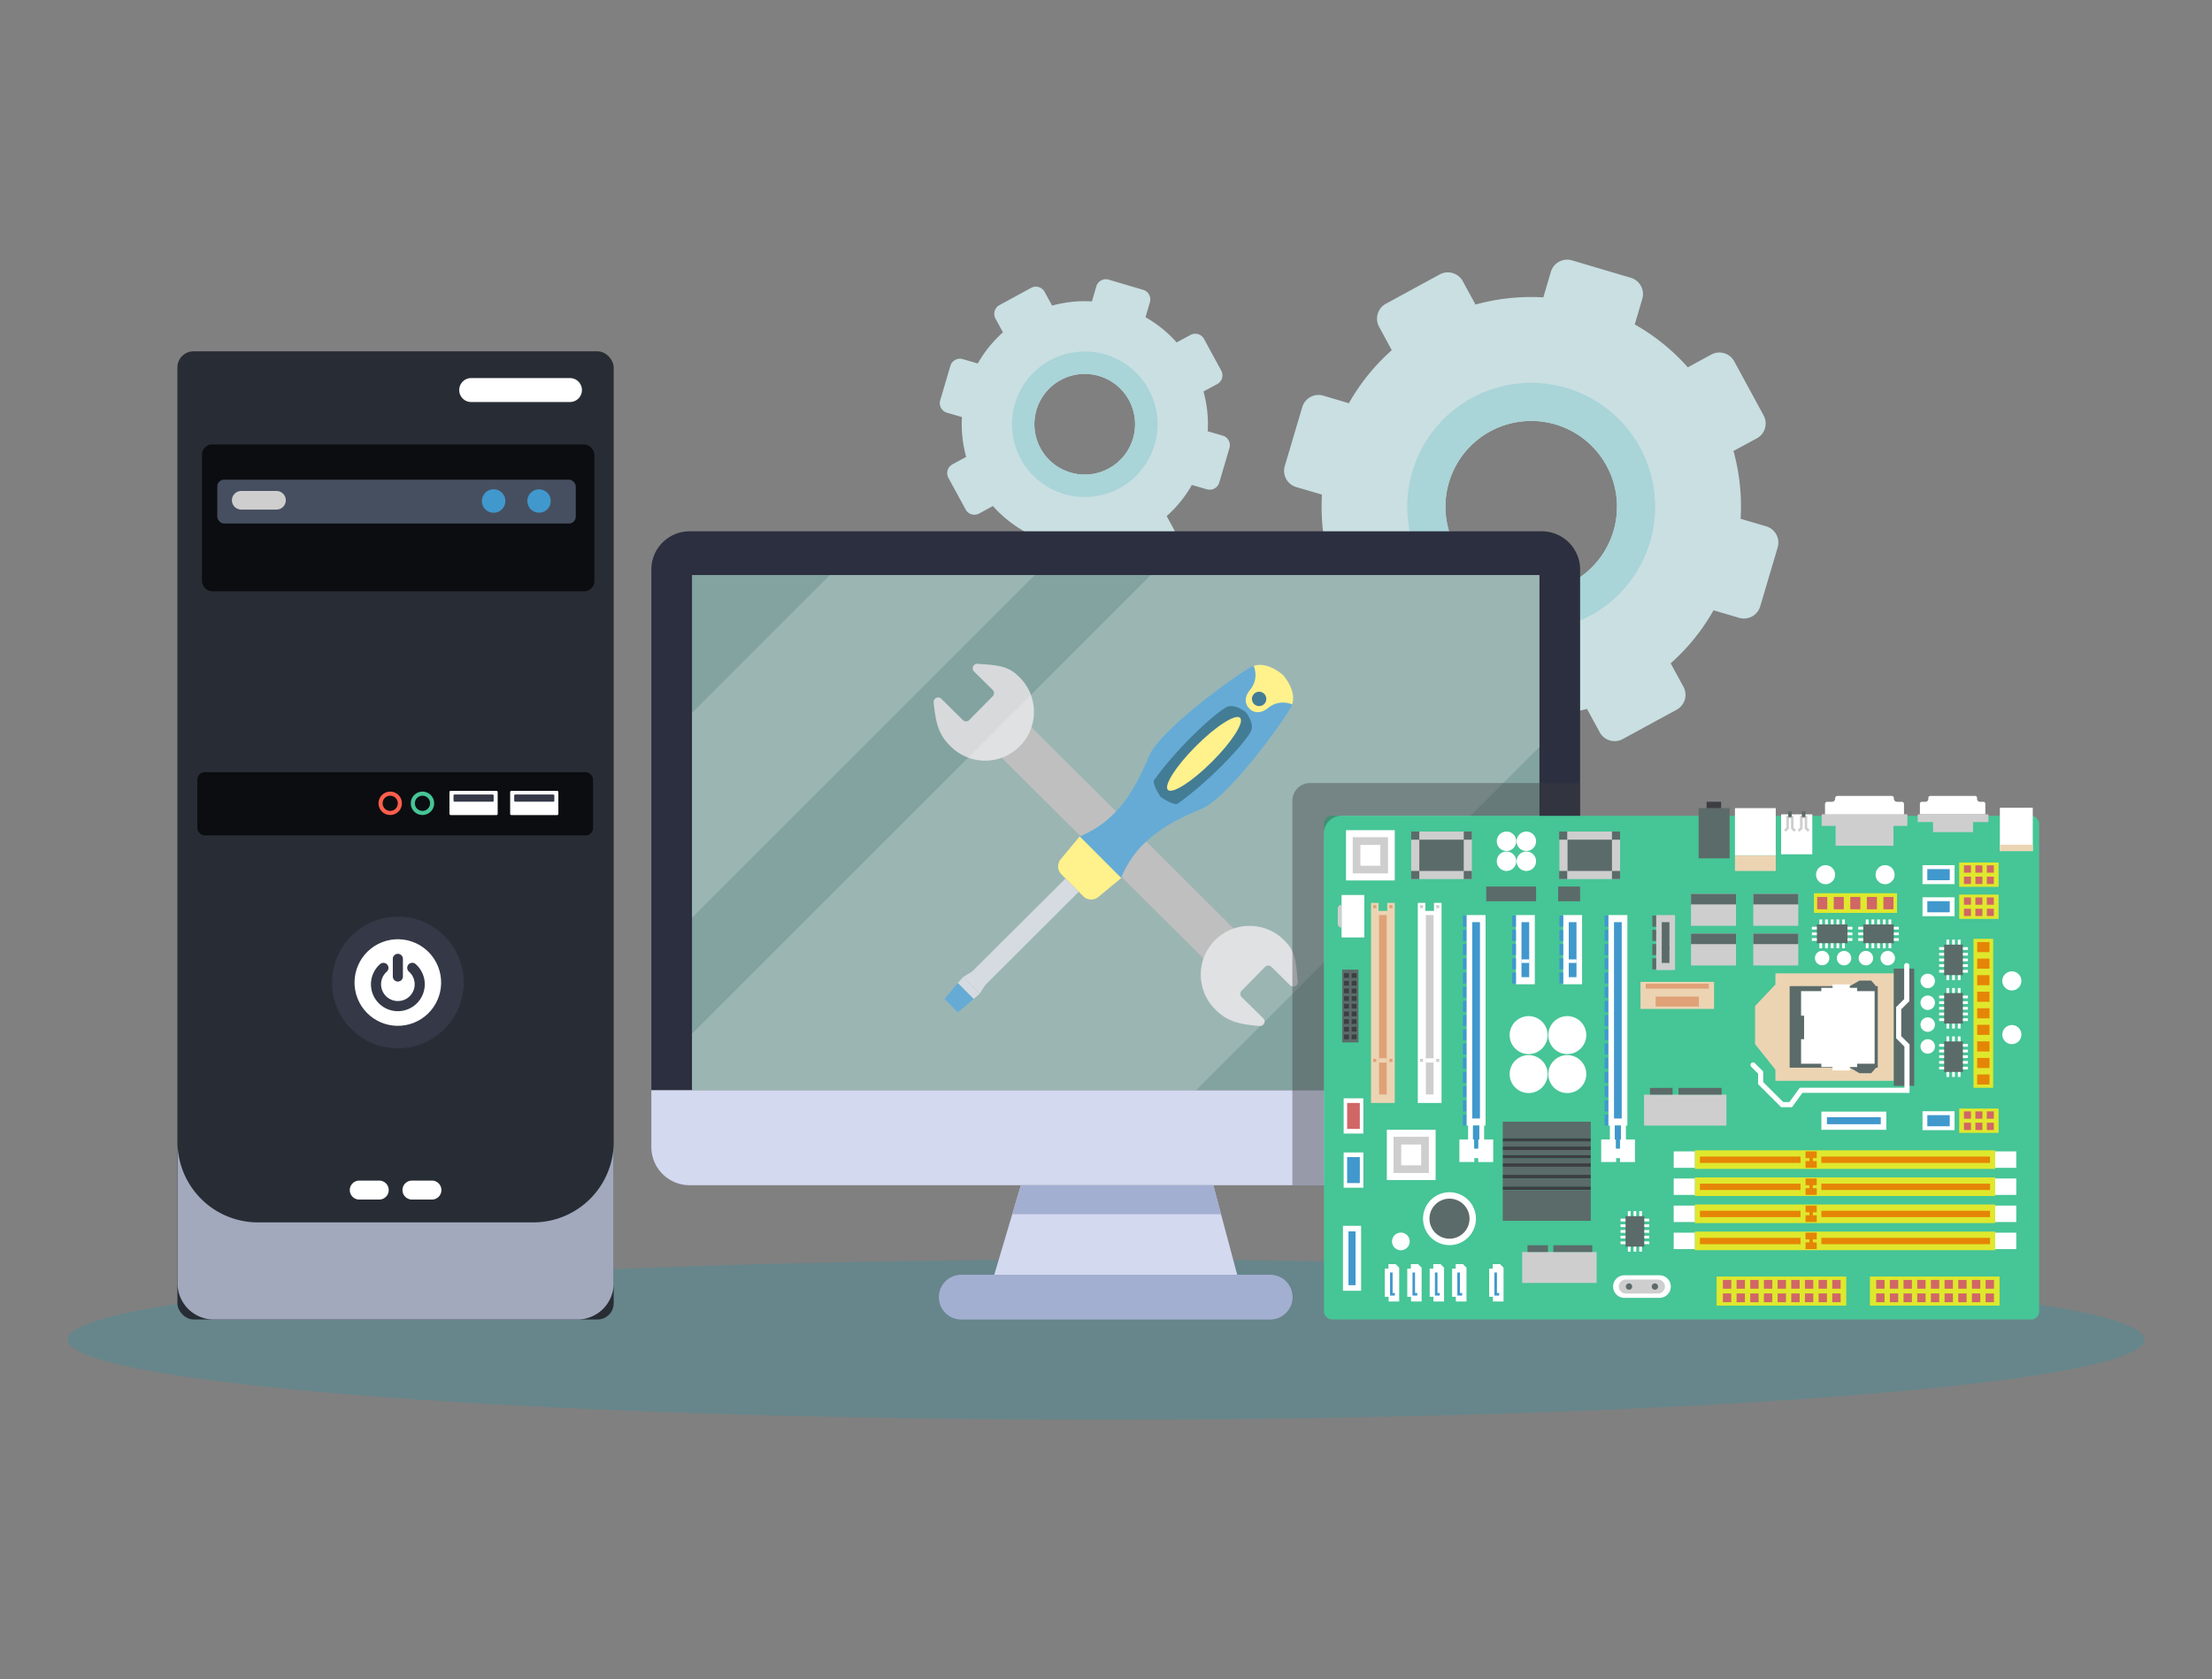 <svg id="Layer_2" data-name="Layer 2" xmlns="http://www.w3.org/2000/svg" viewBox="0 0 1014 770"><rect x="0" y="0" width="1014" height="770" fill="#808080" stroke="none"/><defs><style>.cls-1{fill:#089eb5;opacity:0.21;}.cls-2{fill:#c9dfe2;}.cls-3{fill:#a9d4d8;}.cls-4{fill:#2b2f3f;}.cls-5{fill:#82a3a0;}.cls-6{fill:#d3d9ef;}.cls-7{fill:#a3afd1;}.cls-8{fill:#afafaf;}.cls-9{fill:#d7d9db;}.cls-10{fill:#3e96cc;}.cls-11{fill:#ffed6e;}.cls-12{fill:#145b7a;}.cls-13{fill:#cbd2d8;}.cls-14,.cls-21{fill:#fff;}.cls-14{opacity:0.2;}.cls-15{fill:#282d35;}.cls-16{fill:#a2a9bc;}.cls-17{fill:#0c0d11;}.cls-18{fill:#464f60;}.cls-19{fill:#cecece;}.cls-20{fill:#4098cd;}.cls-22{fill:#343847;}.cls-23{fill:#ff5e4c;}.cls-24{fill:#46c596;}.cls-25{fill:#dfe82d;}.cls-26{fill:#e58507;}.cls-27{fill:#d16666;}.cls-28{fill:#5b6b69;}.cls-29,.cls-32{fill:#3d3e43;}.cls-30{fill:#ecd4b3;}.cls-31{fill:#e0a177;}.cls-32{opacity:0.4;}</style></defs><title>computer-hardware</title><ellipse class="cls-1" cx="507" cy="614.22" rx="476" ry="36.7"/><path class="cls-2" d="M747.6,127.37l-27-8a7.79,7.79,0,0,0-9.67,5.26l-3.45,11.72a95.64,95.64,0,0,0-31.1,3.29l-5.84-10.73A7.8,7.8,0,0,0,660,125.82l-24.7,13.45a7.79,7.79,0,0,0-3.12,10.55L638,160.56a95.09,95.09,0,0,0-19.66,24.32l-11.72-3.47a7.77,7.77,0,0,0-9.66,5.26l-8,27a7.76,7.76,0,0,0,5.26,9.66L606,226.77a95.67,95.67,0,0,0,3.29,31.1l-10.73,5.84a7.79,7.79,0,0,0-3.12,10.56L608.87,299a7.79,7.79,0,0,0,10.56,3.11l10.73-5.84a95.19,95.19,0,0,0,24.32,19.65L651,327.63a7.78,7.78,0,0,0,5.26,9.66l27,8a7.77,7.77,0,0,0,9.66-5.26l3.46-11.72a95.36,95.36,0,0,0,31.1-3.29l5.84,10.73a7.78,7.78,0,0,0,10.55,3.12l24.71-13.45a7.78,7.78,0,0,0,3.12-10.55l-5.85-10.73a95.44,95.44,0,0,0,19.66-24.32l11.72,3.46A7.78,7.78,0,0,0,806.9,278l8-27a7.78,7.78,0,0,0-5.25-9.67l-11.73-3.46a95.63,95.63,0,0,0-3.28-31.1L805.33,201a7.79,7.79,0,0,0,3.12-10.55L795,165.69a7.77,7.77,0,0,0-10.55-3.11l-10.74,5.84a95.05,95.05,0,0,0-24.32-19.66L752.85,137A7.78,7.78,0,0,0,747.6,127.37Zm-34.53,67.25a39.32,39.32,0,1,1-48.85,26.57A39.32,39.32,0,0,1,713.07,194.62Z"/><path class="cls-3" d="M718,177.86a56.8,56.8,0,1,0,38.39,70.56A56.78,56.78,0,0,0,718,177.86Zm-4.95,16.76a39.32,39.32,0,1,1-48.85,26.57A39.32,39.32,0,0,1,713.07,194.62Z"/><path class="cls-2" d="M524.06,132.9l-15.84-4.68a4.57,4.57,0,0,0-5.67,3.09l-2,6.88a56.29,56.29,0,0,0-18.26,1.93l-3.43-6.3a4.57,4.57,0,0,0-6.19-1.83l-14.51,7.9a4.57,4.57,0,0,0-1.83,6.19l3.43,6.3a56.12,56.12,0,0,0-11.54,14.28l-6.88-2a4.57,4.57,0,0,0-5.68,3.09L431,183.56a4.56,4.56,0,0,0,3.08,5.67l6.88,2a56.32,56.32,0,0,0,1.94,18.26l-6.3,3.43a4.55,4.55,0,0,0-1.83,6.19l7.89,14.51a4.57,4.57,0,0,0,6.19,1.83l6.31-3.43a55.78,55.78,0,0,0,14.28,11.54l-2,6.88a4.58,4.58,0,0,0,3.09,5.68l15.84,4.67a4.56,4.56,0,0,0,5.67-3.09l2-6.88a56,56,0,0,0,18.25-1.93l3.43,6.3a4.55,4.55,0,0,0,6.19,1.83l14.51-7.89a4.57,4.57,0,0,0,1.83-6.2l-3.43-6.3a55.78,55.78,0,0,0,11.54-14.28l6.88,2a4.58,4.58,0,0,0,5.68-3.09l4.67-15.84a4.57,4.57,0,0,0-3.08-5.68l-6.88-2a56.23,56.23,0,0,0-1.94-18.25L558,176.1a4.56,4.56,0,0,0,1.82-6.19l-7.89-14.51a4.55,4.55,0,0,0-6.19-1.83L539.39,157a55.69,55.69,0,0,0-14.27-11.54l2-6.88A4.58,4.58,0,0,0,524.06,132.9Zm-20.27,39.48A23.08,23.08,0,1,1,475.11,188,23.1,23.1,0,0,1,503.79,172.38Z"/><path class="cls-3" d="M506.7,162.54A33.35,33.35,0,1,0,529.24,204,33.35,33.35,0,0,0,506.7,162.54Zm-2.91,9.84A23.08,23.08,0,1,1,475.11,188,23.1,23.1,0,0,1,503.79,172.38Z"/><path class="cls-4" d="M724.34,261.15V499.88H298.58V261.15a17.54,17.54,0,0,1,17.53-17.54H706.8A17.55,17.55,0,0,1,724.34,261.15Z"/><rect class="cls-5" x="317.22" y="263.66" width="388.48" height="236.22"/><polygon class="cls-6" points="567.14 584.47 455.77 584.47 467.99 543.43 556.18 543.43 567.14 584.47"/><path class="cls-6" d="M724.34,499.88v26a17.55,17.55,0,0,1-17.54,17.54H316.11a17.54,17.54,0,0,1-17.53-17.54v-26Z"/><polygon class="cls-7" points="467.99 543.43 464.03 556.72 559.73 556.72 556.18 543.43 467.99 543.43"/><path class="cls-7" d="M582.26,605H440.65a10.26,10.26,0,0,1-10.26-10.26h0a10.26,10.26,0,0,1,10.26-10.26H582.26a10.26,10.26,0,0,1,10.26,10.26h0A10.26,10.26,0,0,1,582.26,605Z"/><polygon class="cls-8" points="560.34 448.08 451.73 340 465.44 326.11 574.05 434.19 560.34 448.08"/><path class="cls-9" d="M431.51,320.38A2.07,2.07,0,0,0,428,322.1c.88,8.52,1.92,14.32,7.4,19.73A22.38,22.38,0,1,0,466.84,310c-5-4.92-10.13-5-18.69-5.64a2.08,2.08,0,0,0-1.64,3.54l8.53,8.42a2.06,2.06,0,0,1,0,2.93l-10.74,10.89a2.08,2.08,0,0,1-2.93,0Z"/><path class="cls-9" d="M579.09,466.91a2.07,2.07,0,0,1-1.67,3.53c-8.53-.77-14.34-1.73-19.83-7.14A22.38,22.38,0,1,1,589,431.44c5,4.93,5.1,10.07,5.89,18.61a2.08,2.08,0,0,1-3.52,1.69l-8.53-8.42a2.08,2.08,0,0,0-2.93,0L569.2,454.23a2.06,2.06,0,0,0,0,2.93Z"/><path class="cls-10" d="M551,370.75c-12.29,5.35-29.27,12.6-37.09,31.81l-19-19.05c19.23-7.77,26.52-24.74,31.91-37s39.86-37,46.62-40.63a7.12,7.12,0,0,1,1.21-.52c6.46-2.28,13.49,4.17,13.49,4.17s6.44,7.05,4.14,13.51a7.48,7.48,0,0,1-.52,1.21C588.14,331,563.34,365.4,551,370.75Z"/><path class="cls-11" d="M592.3,323a10.5,10.5,0,0,0-10.91,1.55c-5.36,4.31-8.65.33-8.65.33s-4-3.3.35-8.66a10.5,10.5,0,0,0,1.58-10.9c6.46-2.28,13.49,4.17,13.49,4.17S594.6,316.56,592.3,323Z"/><path class="cls-11" d="M514,402.57l-10.49,8.67a5.19,5.19,0,0,1-7-.34l-9.95-10a5.16,5.16,0,0,1-.31-6.95l8.69-10.46Z"/><path class="cls-12" d="M539.9,368.45c-1.7,1.2-7.81-3-7.81-3s-4.19-6.12-3-7.82c11.32-15.88,30.39-33,34.12-33.78s7.87,2.69,7.87,2.69,3.45,4.17,2.68,7.89S555.82,357.17,539.9,368.45Z"/><path class="cls-11" d="M555.57,349.29c-9.14,9.12-18.18,14.89-20.19,12.88s3.78-11,12.93-20.16,18.18-14.88,20.18-12.87S564.71,340.17,555.57,349.29Z"/><polygon class="cls-13" points="449.08 455.6 441.49 448 445.57 445.5 488.43 402.81 494.5 408.89 451.68 451.61 449.08 455.6"/><polygon class="cls-13" points="446.32 458.04 439.04 450.74 441.49 448 449.08 455.6 446.32 458.04"/><polygon class="cls-10" points="439.09 464.18 432.98 458.06 439.04 450.74 446.32 458.04 439.09 464.18"/><path class="cls-12" d="M579.52,322.79a3.29,3.29,0,1,1,0-4.66A3.3,3.3,0,0,1,579.52,322.79Z"/><polygon class="cls-14" points="705.69 263.67 705.69 342.49 548.28 499.88 317.22 499.88 317.22 473.97 527.53 263.67 705.69 263.67"/><polygon class="cls-14" points="474.37 263.67 317.22 420.81 317.22 326.87 380.42 263.67 474.37 263.67"/><rect class="cls-15" x="81.32" y="161.08" width="200" height="443.9" rx="7.41"/><path class="cls-16" d="M281.32,523.59v64.75A16.63,16.63,0,0,1,264.71,605H98a16.63,16.63,0,0,1-16.61-16.65V523.59a36.86,36.86,0,0,0,36.88,36.88H244.44A36.86,36.86,0,0,0,281.32,523.59Z"/><rect class="cls-17" x="92.6" y="203.76" width="179.87" height="67.38" rx="4.69"/><rect class="cls-18" x="99.61" y="219.92" width="164.33" height="20.12" rx="3.13"/><path class="cls-19" d="M126.75,233.64H110.59a4.27,4.27,0,0,1-4.27-4.27h0a4.27,4.27,0,0,1,4.27-4.26h16.16a4.27,4.27,0,0,1,4.27,4.26h0A4.27,4.27,0,0,1,126.75,233.64Z"/><path class="cls-20" d="M231.67,229.72a5.38,5.38,0,1,1-5.37-5.38A5.38,5.38,0,0,1,231.67,229.72Z"/><circle class="cls-20" cx="247.1" cy="229.72" r="5.37"/><path class="cls-21" d="M261.27,184.33H216a5.49,5.49,0,0,1-5.49-5.49h0a5.49,5.49,0,0,1,5.49-5.49h45.27a5.49,5.49,0,0,1,5.49,5.49h0A5.49,5.49,0,0,1,261.27,184.33Z"/><rect class="cls-17" x="90.47" y="354.07" width="181.4" height="28.96" rx="3.33"/><rect class="cls-21" x="233.86" y="362.6" width="22.1" height="11.13" rx="0.55"/><rect class="cls-22" x="235.71" y="364.28" width="18.41" height="3.3" rx="0.46"/><rect class="cls-21" x="206.04" y="362.6" width="22.1" height="11.13" rx="0.55"/><rect class="cls-22" x="207.89" y="364.28" width="18.41" height="3.3" rx="0.46"/><path class="cls-23" d="M178.88,373.68a5.36,5.36,0,1,1,5.36-5.36A5.36,5.36,0,0,1,178.88,373.68Zm0-8.84a3.48,3.48,0,1,0,3.48,3.48A3.48,3.48,0,0,0,178.88,364.84Z"/><path class="cls-24" d="M193.67,373.68a5.36,5.36,0,1,1,5.36-5.36A5.36,5.36,0,0,1,193.67,373.68Zm0-8.84a3.48,3.48,0,1,0,3.48,3.48A3.48,3.48,0,0,0,193.67,364.84Z"/><path class="cls-21" d="M173.84,550H164.7a4.35,4.35,0,0,1-4.35-4.35h0a4.34,4.34,0,0,1,4.35-4.34h9.14a4.34,4.34,0,0,1,4.35,4.34h0A4.35,4.35,0,0,1,173.84,550Z"/><path class="cls-21" d="M198,550h-9.15a4.35,4.35,0,0,1-4.35-4.35h0a4.34,4.34,0,0,1,4.35-4.34H198a4.34,4.34,0,0,1,4.34,4.34h0A4.34,4.34,0,0,1,198,550Z"/><circle class="cls-22" cx="182.39" cy="450.48" r="30.18"/><circle class="cls-21" cx="182.39" cy="450.48" r="19.85" transform="translate(-151.63 97.45) rotate(-21.37)"/><path class="cls-22" d="M182.39,463.63a12.33,12.33,0,0,1-8.16-21.58,2.31,2.31,0,1,1,3.06,3.47,7.7,7.7,0,1,0,10.2,0,2.31,2.31,0,1,1,3.06-3.46,12.33,12.33,0,0,1-8.16,21.57Z"/><path class="cls-22" d="M182.39,450.05h0a2.32,2.32,0,0,1-2.32-2.31v-8.09a2.32,2.32,0,0,1,2.32-2.32h0a2.32,2.32,0,0,1,2.31,2.32v8.09A2.32,2.32,0,0,1,182.39,450.05Z"/><rect class="cls-24" x="606.9" y="374.04" width="327.87" height="230.94" rx="3.63"/><rect class="cls-25" x="776.91" y="564.69" width="137.69" height="8.52"/><rect class="cls-26" x="827.67" y="565.19" width="5.14" height="3.08"/><rect class="cls-26" x="827.67" y="569.63" width="5.14" height="3.08"/><rect class="cls-26" x="829.43" y="567.85" width="1.62" height="2.33"/><rect class="cls-21" x="767.24" y="565.19" width="9.67" height="7.53"/><rect class="cls-21" x="914.6" y="565.19" width="9.67" height="7.53"/><rect class="cls-26" x="779.26" y="567.56" width="46.13" height="2.91"/><rect class="cls-26" x="834.93" y="567.56" width="77.33" height="2.91"/><rect class="cls-25" x="776.91" y="552.27" width="137.69" height="8.52"/><rect class="cls-26" x="827.67" y="552.77" width="5.14" height="3.08"/><rect class="cls-26" x="827.67" y="557.21" width="5.14" height="3.08"/><rect class="cls-26" x="829.43" y="555.43" width="1.62" height="2.33"/><rect class="cls-21" x="767.24" y="552.77" width="9.67" height="7.53"/><rect class="cls-21" x="914.6" y="552.77" width="9.67" height="7.53"/><rect class="cls-26" x="779.26" y="555.14" width="46.13" height="2.91"/><rect class="cls-26" x="834.93" y="555.14" width="77.33" height="2.91"/><rect class="cls-25" x="776.91" y="539.85" width="137.69" height="8.52"/><rect class="cls-26" x="827.67" y="540.34" width="5.14" height="3.08"/><rect class="cls-26" x="827.67" y="544.79" width="5.14" height="3.08"/><rect class="cls-26" x="829.43" y="543.01" width="1.62" height="2.33"/><rect class="cls-21" x="767.24" y="540.34" width="9.67" height="7.53"/><rect class="cls-21" x="914.6" y="540.34" width="9.67" height="7.53"/><rect class="cls-26" x="779.26" y="542.71" width="46.13" height="2.91"/><rect class="cls-26" x="834.93" y="542.71" width="77.33" height="2.91"/><rect class="cls-25" x="776.91" y="527.43" width="137.69" height="8.52"/><rect class="cls-26" x="827.67" y="527.92" width="5.14" height="3.08"/><rect class="cls-26" x="827.67" y="532.36" width="5.14" height="3.08"/><rect class="cls-26" x="829.43" y="530.58" width="1.62" height="2.33"/><rect class="cls-21" x="767.24" y="527.92" width="9.67" height="7.53"/><rect class="cls-21" x="914.6" y="527.92" width="9.67" height="7.53"/><rect class="cls-26" x="779.26" y="530.29" width="46.13" height="2.91"/><rect class="cls-26" x="834.93" y="530.29" width="77.33" height="2.91"/><rect class="cls-25" x="786.9" y="585.31" width="59.44" height="13.32"/><rect class="cls-27" x="789.79" y="586.86" width="3.84" height="4.02"/><rect class="cls-27" x="789.79" y="593.05" width="3.84" height="4.02"/><rect class="cls-27" x="796.06" y="586.86" width="3.84" height="4.02"/><rect class="cls-27" x="796.06" y="593.05" width="3.84" height="4.02"/><rect class="cls-27" x="802.32" y="586.86" width="3.84" height="4.02"/><rect class="cls-27" x="802.32" y="593.05" width="3.84" height="4.02"/><rect class="cls-27" x="808.59" y="586.86" width="3.84" height="4.02"/><rect class="cls-27" x="808.59" y="593.05" width="3.84" height="4.02"/><rect class="cls-27" x="814.86" y="586.86" width="3.84" height="4.02"/><rect class="cls-27" x="814.86" y="593.05" width="3.84" height="4.02"/><rect class="cls-27" x="821.13" y="586.86" width="3.84" height="4.02"/><rect class="cls-27" x="821.13" y="593.05" width="3.84" height="4.02"/><rect class="cls-27" x="827.39" y="586.86" width="3.84" height="4.02"/><rect class="cls-27" x="827.39" y="593.05" width="3.84" height="4.02"/><rect class="cls-27" x="833.66" y="586.86" width="3.84" height="4.02"/><rect class="cls-27" x="833.66" y="593.05" width="3.84" height="4.02"/><rect class="cls-27" x="839.93" y="586.86" width="3.84" height="4.02"/><rect class="cls-27" x="839.93" y="593.05" width="3.84" height="4.02"/><rect class="cls-25" x="857.18" y="585.31" width="59.44" height="13.32"/><rect class="cls-27" x="860.06" y="586.86" width="3.84" height="4.02"/><rect class="cls-27" x="860.06" y="593.05" width="3.84" height="4.02"/><rect class="cls-27" x="866.33" y="586.86" width="3.84" height="4.02"/><rect class="cls-27" x="866.33" y="593.05" width="3.84" height="4.02"/><rect class="cls-27" x="872.6" y="586.86" width="3.84" height="4.02"/><rect class="cls-27" x="872.6" y="593.05" width="3.84" height="4.02"/><rect class="cls-27" x="878.87" y="586.86" width="3.84" height="4.02"/><rect class="cls-27" x="878.87" y="593.05" width="3.84" height="4.02"/><rect class="cls-27" x="885.14" y="586.86" width="3.84" height="4.02"/><rect class="cls-27" x="885.14" y="593.05" width="3.84" height="4.02"/><rect class="cls-27" x="891.4" y="586.86" width="3.84" height="4.02"/><rect class="cls-27" x="891.4" y="593.05" width="3.84" height="4.02"/><rect class="cls-27" x="897.67" y="586.86" width="3.84" height="4.02"/><rect class="cls-27" x="897.67" y="593.05" width="3.84" height="4.02"/><rect class="cls-27" x="903.94" y="586.86" width="3.84" height="4.02"/><rect class="cls-27" x="903.94" y="593.05" width="3.84" height="4.02"/><rect class="cls-27" x="910.21" y="586.86" width="3.84" height="4.02"/><rect class="cls-27" x="910.21" y="593.05" width="3.84" height="4.02"/><rect class="cls-28" x="602.3" y="457.52" width="33.36" height="7.47" transform="translate(1080.24 -157.72) rotate(90)"/><rect class="cls-29" x="619.64" y="446.15" width="2.16" height="2.25" transform="translate(1068 -173.44) rotate(90)"/><rect class="cls-29" x="616.16" y="446.15" width="2.16" height="2.25" transform="translate(1064.52 -169.96) rotate(90)"/><rect class="cls-29" x="619.64" y="449.67" width="2.16" height="2.25" transform="translate(1071.51 -169.92) rotate(90)"/><rect class="cls-29" x="616.16" y="449.67" width="2.16" height="2.25" transform="translate(1068.04 -166.44) rotate(90)"/><rect class="cls-29" x="619.64" y="453.19" width="2.16" height="2.25" transform="translate(1075.03 -166.4) rotate(90)"/><rect class="cls-29" x="616.16" y="453.19" width="2.16" height="2.25" transform="translate(1071.56 -162.93) rotate(90)"/><rect class="cls-29" x="619.64" y="456.71" width="2.16" height="2.25" transform="translate(1078.55 -162.88) rotate(90)"/><rect class="cls-29" x="616.16" y="456.71" width="2.16" height="2.25" transform="translate(1075.07 -159.41) rotate(90)"/><rect class="cls-29" x="619.64" y="460.22" width="2.16" height="2.25" transform="translate(1082.07 -159.37) rotate(90)"/><rect class="cls-29" x="616.16" y="460.22" width="2.16" height="2.25" transform="translate(1078.59 -155.89) rotate(90)"/><rect class="cls-29" x="619.64" y="463.74" width="2.16" height="2.25" transform="translate(1085.58 -155.85) rotate(90)"/><rect class="cls-29" x="616.16" y="463.74" width="2.16" height="2.25" transform="translate(1082.11 -152.37) rotate(90)"/><rect class="cls-29" x="619.64" y="467.26" width="2.16" height="2.25" transform="translate(1089.1 -152.33) rotate(90)"/><rect class="cls-29" x="616.16" y="467.26" width="2.16" height="2.25" transform="translate(1085.62 -148.86) rotate(90)"/><rect class="cls-29" x="619.64" y="470.77" width="2.16" height="2.25" transform="translate(1092.62 -148.82) rotate(90)"/><rect class="cls-29" x="616.16" y="470.77" width="2.16" height="2.25" transform="translate(1089.14 -145.34) rotate(90)"/><rect class="cls-29" x="619.64" y="474.29" width="2.16" height="2.25" transform="translate(1096.13 -145.3) rotate(90)"/><rect class="cls-29" x="616.16" y="474.29" width="2.16" height="2.25" transform="translate(1092.66 -141.82) rotate(90)"/><path class="cls-21" d="M926.62,449.75a4.37,4.37,0,1,1-4.37-4.37A4.37,4.37,0,0,1,926.62,449.75Z"/><circle class="cls-21" cx="836.86" cy="401.04" r="4.37"/><circle class="cls-21" cx="864.14" cy="401.04" r="4.37"/><path class="cls-21" d="M887,449.75a3.31,3.31,0,1,1-3.3-3.3A3.31,3.31,0,0,1,887,449.75Z"/><path class="cls-21" d="M887,459.76a3.31,3.31,0,1,1-3.3-3.3A3.31,3.31,0,0,1,887,459.76Z"/><path class="cls-21" d="M887,469.78a3.31,3.31,0,1,1-3.3-3.31A3.3,3.3,0,0,1,887,469.78Z"/><path class="cls-21" d="M887,479.79a3.31,3.31,0,1,1-3.3-3.3A3.31,3.31,0,0,1,887,479.79Z"/><path class="cls-21" d="M926.62,474.36a4.37,4.37,0,1,1-4.37-4.37A4.37,4.37,0,0,1,926.62,474.36Z"/><rect class="cls-25" x="904.67" y="430.45" width="9.01" height="68.31"/><rect class="cls-26" x="906.35" y="431.93" width="5.66" height="4.63"/><rect class="cls-26" x="906.35" y="439.52" width="5.66" height="4.63"/><rect class="cls-26" x="906.35" y="447.11" width="5.66" height="4.63"/><rect class="cls-26" x="906.35" y="454.7" width="5.66" height="4.63"/><rect class="cls-26" x="906.35" y="462.29" width="5.66" height="4.63"/><rect class="cls-26" x="906.35" y="469.88" width="5.66" height="4.63"/><rect class="cls-26" x="906.35" y="477.47" width="5.66" height="4.63"/><rect class="cls-26" x="906.35" y="485.06" width="5.66" height="4.63"/><rect class="cls-26" x="906.35" y="492.64" width="5.66" height="4.63"/><rect class="cls-25" x="846.07" y="395.02" width="9.01" height="38.1" transform="translate(436.5 1264.64) rotate(-90)"/><rect class="cls-27" x="832.49" y="411.76" width="5.66" height="4.63" transform="translate(421.25 1249.39) rotate(-90)"/><rect class="cls-27" x="840.08" y="411.76" width="5.66" height="4.63" transform="translate(428.84 1256.98) rotate(-90)"/><rect class="cls-27" x="847.67" y="411.76" width="5.66" height="4.63" transform="translate(436.43 1264.57) rotate(-90)"/><rect class="cls-27" x="855.26" y="411.76" width="5.66" height="4.63" transform="translate(444.02 1272.16) rotate(-90)"/><rect class="cls-27" x="862.85" y="411.76" width="5.66" height="4.63" transform="translate(451.61 1279.75) rotate(-90)"/><rect class="cls-28" x="891.2" y="477.49" width="8.62" height="14.02"/><rect class="cls-21" x="899.81" y="478.66" width="2.28" height="1.25"/><rect class="cls-21" x="899.81" y="481.27" width="2.28" height="1.25"/><rect class="cls-21" x="899.81" y="486.48" width="2.28" height="1.25"/><rect class="cls-21" x="899.81" y="483.87" width="2.28" height="1.25"/><rect class="cls-21" x="899.81" y="489.09" width="2.28" height="1.25"/><rect class="cls-21" x="888.92" y="478.66" width="2.28" height="1.25"/><rect class="cls-21" x="888.92" y="481.27" width="2.28" height="1.25"/><rect class="cls-21" x="888.92" y="486.48" width="2.28" height="1.25"/><rect class="cls-21" x="888.92" y="483.87" width="2.28" height="1.25"/><rect class="cls-21" x="888.92" y="489.09" width="2.28" height="1.25"/><rect class="cls-21" x="897.49" y="475.19" width="1.25" height="2.28"/><rect class="cls-21" x="892.27" y="475.19" width="1.25" height="2.28"/><rect class="cls-21" x="894.88" y="475.19" width="1.25" height="2.28"/><rect class="cls-21" x="897.49" y="491.51" width="1.25" height="2.28"/><rect class="cls-21" x="892.27" y="491.51" width="1.25" height="2.28"/><rect class="cls-21" x="894.88" y="491.51" width="1.25" height="2.28"/><rect class="cls-28" x="745.15" y="557.6" width="8.62" height="14.02"/><rect class="cls-21" x="753.77" y="558.77" width="2.28" height="1.25"/><rect class="cls-21" x="753.77" y="561.37" width="2.28" height="1.25"/><rect class="cls-21" x="753.77" y="566.59" width="2.28" height="1.25"/><rect class="cls-21" x="753.77" y="563.98" width="2.28" height="1.25"/><rect class="cls-21" x="753.77" y="569.2" width="2.28" height="1.25"/><rect class="cls-21" x="742.87" y="558.77" width="2.28" height="1.25"/><rect class="cls-21" x="742.87" y="561.37" width="2.28" height="1.25"/><rect class="cls-21" x="742.87" y="566.59" width="2.28" height="1.25"/><rect class="cls-21" x="742.87" y="563.98" width="2.28" height="1.25"/><rect class="cls-21" x="742.87" y="569.2" width="2.28" height="1.25"/><rect class="cls-21" x="751.44" y="555.3" width="1.25" height="2.28"/><rect class="cls-21" x="746.23" y="555.3" width="1.25" height="2.28"/><rect class="cls-21" x="748.84" y="555.3" width="1.25" height="2.28"/><rect class="cls-21" x="751.44" y="571.61" width="1.25" height="2.28"/><rect class="cls-21" x="746.23" y="571.61" width="1.25" height="2.28"/><rect class="cls-21" x="748.84" y="571.61" width="1.25" height="2.28"/><circle class="cls-21" cx="835.32" cy="439.32" r="3.31" transform="translate(110.9 1044.28) rotate(-67.61)"/><circle class="cls-21" cx="845.33" cy="439.32" r="3.31"/><path class="cls-21" d="M855.35,436a3.31,3.31,0,1,1-3.31,3.31A3.31,3.31,0,0,1,855.35,436Z"/><path class="cls-21" d="M865.36,436a3.31,3.31,0,1,1-3.3,3.31A3.31,3.31,0,0,1,865.36,436Z"/><polygon class="cls-30" points="868.14 446.3 868.14 495.56 813.87 495.56 813.87 490.47 804.53 478.72 804.53 461.28 813.87 451.4 813.87 446.3 868.14 446.3"/><rect class="cls-28" x="868.14" y="444.13" width="9.34" height="53.73"/><path class="cls-21" d="M821.48,507.65h-5l-10.56-10.56v-4.82l-3.14-3.14a1.18,1.18,0,0,1,0-1.67,1.17,1.17,0,0,1,1.66,0l3.83,3.84v4.82l9.18,9.18h2.83l4.75-6.57H873V479.86l-3.81-3.81V461.79l3.7-3.69V442.62a1.18,1.18,0,0,1,2.35,0v16.45l-3.7,3.7v12.31l3.81,3.81v22.2H826.23Z"/><polygon class="cls-21" points="634.81 594.59 634.81 581.66 636.47 581.66 636.47 579.6 639.77 579.6 641.4 581.24 641.4 596.75 636.54 596.75 636.55 594.58 634.81 594.59"/><polygon class="cls-20" points="639.41 594.02 637.21 594.02 637.21 583.45 638.39 583.45 638.39 592.85 639.41 592.85 639.41 594.02"/><path class="cls-21" d="M676.58,558.77a12.12,12.12,0,1,1-12.12-12.12A12.12,12.12,0,0,1,676.58,558.77Z"/><path class="cls-28" d="M673.64,558.77a9.18,9.18,0,1,1-9.18-9.18A9.18,9.18,0,0,1,673.64,558.77Z"/><circle class="cls-21" cx="642.17" cy="569.2" r="4.06"/><rect class="cls-21" x="615.94" y="528.41" width="9.03" height="16.16"/><rect class="cls-20" x="617.55" y="530.54" width="5.8" height="11.9"/><rect class="cls-21" x="615.94" y="503.58" width="9.03" height="16.16"/><rect class="cls-27" x="617.55" y="505.71" width="5.8" height="11.9"/><rect class="cls-21" x="615.62" y="562.05" width="8.32" height="29.77"/><rect class="cls-20" x="618.16" y="564.59" width="3.23" height="24.68"/><rect class="cls-21" x="845.66" y="498.96" width="8.32" height="29.77" transform="translate(1363.67 -335.97) rotate(90)"/><rect class="cls-20" x="848.2" y="501.51" width="3.23" height="24.68" transform="translate(1363.67 -335.97) rotate(90)"/><path class="cls-21" d="M760.74,595.06h-16.1a5.17,5.17,0,0,1-5.17-5.17h0a5.17,5.17,0,0,1,5.17-5.17h16.1a5.16,5.16,0,0,1,5.17,5.17h0A5.16,5.16,0,0,1,760.74,595.06Z"/><path class="cls-19" d="M760,593.1h-14.7a3.21,3.21,0,0,1-3.21-3.21h0a3.21,3.21,0,0,1,3.21-3.21H760a3.21,3.21,0,0,1,3.21,3.21h0A3.21,3.21,0,0,1,760,593.1Z"/><path class="cls-28" d="M748.21,589.89a1.45,1.45,0,1,1-1.45-1.45A1.45,1.45,0,0,1,748.21,589.89Z"/><path class="cls-28" d="M760.07,589.89a1.45,1.45,0,1,1-1.45-1.45A1.45,1.45,0,0,1,760.07,589.89Z"/><rect class="cls-30" x="752.02" y="450.19" width="33.71" height="12.41"/><rect class="cls-31" x="758.96" y="456.94" width="19.83" height="4.55"/><rect class="cls-31" x="754.41" y="451.04" width="28.94" height="2.25"/><polygon class="cls-28" points="859.98 452.14 857.8 449.6 852.41 449.6 847.96 452.14 820.39 452.14 820.39 489.53 847.96 489.53 852.41 492.07 857.8 492.07 859.98 489.53 860.79 489.53 860.79 452.14 859.98 452.14"/><polygon class="cls-21" points="851.34 454.44 851.34 452.93 847.96 452.93 847.96 451.36 840.05 451.36 840.05 452.93 834.91 452.93 834.91 454.44 825.63 454.44 825.63 465.68 827.02 465.68 827.02 476.48 825.63 476.48 825.63 487.72 834.91 487.72 834.91 489.24 840.05 489.24 840.05 490.81 847.96 490.81 847.96 489.24 851.34 489.24 851.34 487.72 859.34 487.72 859.34 454.44 851.34 454.44"/><rect class="cls-25" x="898.11" y="508.28" width="18.07" height="11.14"/><rect class="cls-27" x="900.3" y="509.58" width="3.21" height="3.36"/><rect class="cls-27" x="900.3" y="514.76" width="3.21" height="3.36"/><rect class="cls-27" x="905.54" y="509.58" width="3.21" height="3.36"/><rect class="cls-27" x="905.54" y="514.76" width="3.21" height="3.36"/><rect class="cls-27" x="910.78" y="509.58" width="3.21" height="3.36"/><rect class="cls-27" x="910.78" y="514.76" width="3.21" height="3.36"/><rect class="cls-21" x="881.3" y="509.51" width="14.69" height="8.67"/><rect class="cls-20" x="883.5" y="511.3" width="10.28" height="5.1"/><rect class="cls-25" x="898.11" y="410.17" width="18.07" height="11.14"/><rect class="cls-27" x="900.3" y="411.47" width="3.21" height="3.36"/><rect class="cls-27" x="900.3" y="416.65" width="3.21" height="3.36"/><rect class="cls-27" x="905.54" y="411.47" width="3.21" height="3.36"/><rect class="cls-27" x="905.54" y="416.65" width="3.21" height="3.36"/><rect class="cls-27" x="910.78" y="411.47" width="3.21" height="3.36"/><rect class="cls-27" x="910.78" y="416.65" width="3.21" height="3.36"/><rect class="cls-21" x="881.3" y="411.41" width="14.69" height="8.67"/><rect class="cls-20" x="883.5" y="413.19" width="10.28" height="5.1"/><rect class="cls-25" x="898.11" y="395.47" width="18.07" height="11.14"/><rect class="cls-27" x="900.3" y="396.77" width="3.21" height="3.36"/><rect class="cls-27" x="900.3" y="401.95" width="3.21" height="3.36"/><rect class="cls-27" x="905.54" y="396.77" width="3.21" height="3.36"/><rect class="cls-27" x="905.54" y="401.95" width="3.21" height="3.36"/><rect class="cls-27" x="910.78" y="396.77" width="3.21" height="3.36"/><rect class="cls-27" x="910.78" y="401.95" width="3.21" height="3.36"/><rect class="cls-21" x="881.3" y="396.7" width="14.69" height="8.67"/><rect class="cls-20" x="883.5" y="398.49" width="10.28" height="5.1"/><rect class="cls-19" x="775.17" y="409.86" width="20.64" height="14.62"/><rect class="cls-28" x="775.17" y="409.86" width="20.64" height="4.81"/><rect class="cls-20" x="735.58" y="419.81" width="1.73" height="5.1"/><rect class="cls-20" x="735.58" y="426.33" width="1.73" height="5.1"/><rect class="cls-20" x="735.58" y="432.84" width="1.73" height="5.1"/><rect class="cls-20" x="735.58" y="439.35" width="1.73" height="5.1"/><rect class="cls-20" x="735.58" y="445.86" width="1.73" height="5.1"/><rect class="cls-20" x="735.58" y="452.38" width="1.73" height="5.1"/><rect class="cls-20" x="735.58" y="458.89" width="1.73" height="5.1"/><rect class="cls-20" x="735.58" y="465.4" width="1.73" height="5.1"/><rect class="cls-20" x="735.58" y="471.91" width="1.73" height="5.1"/><rect class="cls-20" x="735.58" y="478.43" width="1.73" height="5.1"/><rect class="cls-20" x="735.58" y="484.94" width="1.73" height="5.1"/><rect class="cls-20" x="735.58" y="491.45" width="1.73" height="5.1"/><rect class="cls-20" x="735.58" y="497.96" width="1.73" height="5.1"/><rect class="cls-20" x="735.58" y="504.48" width="1.73" height="5.1"/><rect class="cls-20" x="735.58" y="510.99" width="1.73" height="5.1"/><path class="cls-21" d="M745.32,522.46v-6.37H746V419.56h-8.67v96.53H738v6.37h-4v10.32h6.86V531h1.76v1.8h6.86V522.46Zm-2.76,0v4.14H740.8v-4.14h-.58v-6.37h2.84v6.37Z"/><polygon class="cls-20" points="740.22 516.09 740.22 522.46 740.8 522.46 740.8 526.6 742.56 526.6 742.56 522.46 743.06 522.46 743.06 516.09 740.22 516.09"/><rect class="cls-20" x="739.88" y="422.81" width="3.53" height="90.03"/><rect class="cls-19" x="775.17" y="428.06" width="20.64" height="14.62"/><rect class="cls-28" x="775.17" y="428.06" width="20.64" height="4.82"/><rect class="cls-19" x="803.71" y="409.86" width="20.64" height="14.62"/><rect class="cls-28" x="803.71" y="409.86" width="20.64" height="4.81"/><rect class="cls-19" x="803.71" y="428.06" width="20.64" height="14.62"/><rect class="cls-28" x="803.71" y="428.06" width="20.64" height="4.82"/><rect class="cls-19" x="759.18" y="419.56" width="8.67" height="25.22"/><rect class="cls-28" x="757.46" y="419.81" width="1.73" height="5.1"/><rect class="cls-28" x="757.46" y="426.33" width="1.73" height="5.1"/><rect class="cls-28" x="757.46" y="432.84" width="1.73" height="5.1"/><rect class="cls-28" x="757.46" y="439.35" width="1.73" height="5.1"/><rect class="cls-28" x="761.76" y="422.81" width="3.53" height="18.71"/><rect class="cls-28" x="761.76" y="433.98" width="3.53" height="1.41"/><rect class="cls-21" x="716.57" y="419.56" width="8.67" height="31.73"/><rect class="cls-20" x="714.85" y="419.81" width="1.73" height="5.1"/><rect class="cls-20" x="714.85" y="426.33" width="1.73" height="5.1"/><rect class="cls-20" x="714.85" y="432.84" width="1.73" height="5.1"/><rect class="cls-20" x="714.85" y="439.35" width="1.73" height="5.1"/><rect class="cls-20" x="714.85" y="445.86" width="1.73" height="5.1"/><rect class="cls-20" x="719.14" y="422.81" width="3.53" height="25.22"/><rect class="cls-21" x="719.14" y="439.88" width="3.53" height="1.62"/><rect class="cls-21" x="694.9" y="419.56" width="8.67" height="31.73"/><rect class="cls-20" x="693.18" y="419.81" width="1.73" height="5.1"/><rect class="cls-20" x="693.18" y="426.33" width="1.73" height="5.1"/><rect class="cls-20" x="693.18" y="432.84" width="1.73" height="5.1"/><rect class="cls-20" x="693.18" y="439.35" width="1.73" height="5.1"/><rect class="cls-20" x="693.18" y="445.86" width="1.73" height="5.1"/><rect class="cls-20" x="697.47" y="422.81" width="3.53" height="25.22"/><rect class="cls-21" x="697.47" y="439.88" width="3.53" height="1.62"/><rect class="cls-20" x="670.61" y="419.81" width="1.73" height="5.1"/><rect class="cls-20" x="670.61" y="426.33" width="1.73" height="5.1"/><rect class="cls-20" x="670.61" y="432.84" width="1.73" height="5.1"/><rect class="cls-20" x="670.61" y="439.35" width="1.73" height="5.1"/><rect class="cls-20" x="670.61" y="445.86" width="1.73" height="5.1"/><rect class="cls-20" x="670.61" y="452.38" width="1.73" height="5.1"/><rect class="cls-20" x="670.61" y="458.89" width="1.73" height="5.1"/><rect class="cls-20" x="670.61" y="465.4" width="1.73" height="5.1"/><rect class="cls-20" x="670.61" y="471.91" width="1.73" height="5.1"/><rect class="cls-20" x="670.61" y="478.43" width="1.73" height="5.1"/><rect class="cls-20" x="670.61" y="484.94" width="1.73" height="5.1"/><rect class="cls-20" x="670.61" y="491.45" width="1.73" height="5.1"/><rect class="cls-20" x="670.61" y="497.96" width="1.73" height="5.1"/><rect class="cls-20" x="670.61" y="504.48" width="1.73" height="5.1"/><rect class="cls-20" x="670.61" y="510.99" width="1.73" height="5.1"/><path class="cls-21" d="M680.34,522.46v-6.37H681V419.56h-8.67v96.53H673v6.37h-4v10.32h6.86V531h1.76v1.8h6.87V522.46Zm-2.76,0v4.14h-1.76v-4.14h-.57v-6.37h2.84v6.37Z"/><polygon class="cls-20" points="675.25 516.09 675.25 522.46 675.82 522.46 675.82 526.6 677.58 526.6 677.58 522.46 678.09 522.46 678.09 516.09 675.25 516.09"/><rect class="cls-20" x="674.9" y="422.81" width="3.53" height="90.03"/><polygon class="cls-21" points="660.82 413.97 660.82 505.71 649.94 505.71 649.94 413.97 653.39 413.97 653.39 417.65 657.36 417.65 657.36 413.97 660.82 413.97"/><rect class="cls-19" x="650.91" y="415" width="1.43" height="1.4"/><rect class="cls-19" x="658.34" y="415" width="1.43" height="1.4"/><rect class="cls-19" x="650.91" y="485.5" width="1.43" height="1.4"/><rect class="cls-19" x="658.34" y="485.5" width="1.43" height="1.4"/><rect class="cls-19" x="653.62" y="419.56" width="3.53" height="82.26"/><rect class="cls-21" x="653.62" y="485.22" width="3.53" height="1.96"/><polygon class="cls-30" points="639.37 413.97 639.37 505.71 628.49 505.71 628.49 413.97 631.95 413.97 631.95 417.65 635.92 417.65 635.92 413.97 639.37 413.97"/><rect class="cls-31" x="629.46" y="415" width="1.43" height="1.4"/><rect class="cls-31" x="636.9" y="415" width="1.43" height="1.4"/><rect class="cls-31" x="629.46" y="485.5" width="1.43" height="1.4"/><rect class="cls-31" x="636.9" y="485.5" width="1.43" height="1.4"/><rect class="cls-31" x="632.17" y="419.56" width="3.53" height="82.26"/><rect class="cls-30" x="632.17" y="485.22" width="3.53" height="1.96"/><rect class="cls-21" x="614.98" y="410.36" width="10.43" height="19.46"/><path class="cls-19" d="M615,425.31h0V414.88h0a1.76,1.76,0,0,0-1.76,1.76v6.9A1.76,1.76,0,0,0,615,425.31Z"/><rect class="cls-21" x="617.02" y="380.63" width="22.35" height="23.06"/><path class="cls-19" d="M636.29,400.46H620.1v-16.6h16.19Zm-12.67-3.52h9.15v-9.55h-9.15Z"/><rect class="cls-21" x="635.74" y="518" width="22.36" height="23.06"/><path class="cls-19" d="M655,537.83h-16.2v-16.6H655Zm-12.67-3.52h9.15v-9.55h-9.15Z"/><rect class="cls-19" x="646.91" y="381.27" width="27.81" height="21.79"/><rect class="cls-28" x="646.91" y="381.27" width="3.72" height="3.72"/><rect class="cls-28" x="671" y="381.27" width="3.72" height="3.72"/><rect class="cls-28" x="646.91" y="399.33" width="3.72" height="3.72"/><rect class="cls-28" x="671" y="399.33" width="3.72" height="3.72"/><rect class="cls-28" x="650.63" y="384.99" width="20.37" height="14.35"/><rect class="cls-28" x="681.31" y="406.48" width="22.84" height="6.76"/><rect class="cls-28" x="714.28" y="406.48" width="10.06" height="6.76"/><path class="cls-21" d="M695.06,385.72a4.46,4.46,0,1,1-4.45-4.45A4.46,4.46,0,0,1,695.06,385.72Z"/><path class="cls-21" d="M704.15,385.72a4.46,4.46,0,1,1-4.46-4.45A4.46,4.46,0,0,1,704.15,385.72Z"/><path class="cls-21" d="M695.06,394.88a4.46,4.46,0,1,1-4.45-4.46A4.45,4.45,0,0,1,695.06,394.88Z"/><path class="cls-21" d="M704.15,394.88a4.46,4.46,0,1,1-4.46-4.46A4.46,4.46,0,0,1,704.15,394.88Z"/><path class="cls-21" d="M709.44,474.6a8.7,8.7,0,1,1-8.7-8.7A8.7,8.7,0,0,1,709.44,474.6Z"/><path class="cls-21" d="M727.16,474.6a8.7,8.7,0,1,1-8.69-8.7A8.69,8.69,0,0,1,727.16,474.6Z"/><path class="cls-21" d="M709.44,492.47a8.7,8.7,0,1,1-8.7-8.7A8.7,8.7,0,0,1,709.44,492.47Z"/><path class="cls-21" d="M727.16,492.47a8.7,8.7,0,1,1-8.69-8.7A8.69,8.69,0,0,1,727.16,492.47Z"/><rect class="cls-28" x="688.87" y="514.31" width="40.35" height="7.54"/><rect class="cls-28" x="688.87" y="523.44" width="40.35" height="2.25"/><rect class="cls-28" x="688.87" y="527.28" width="40.35" height="2.25"/><rect class="cls-29" x="688.87" y="521.85" width="40.35" height="1.59"/><rect class="cls-29" x="688.87" y="525.69" width="40.35" height="1.59"/><rect class="cls-28" x="688.87" y="531.13" width="40.35" height="2.25"/><rect class="cls-29" x="688.87" y="529.53" width="40.35" height="1.59"/><rect class="cls-28" x="688.87" y="534.97" width="40.35" height="3.69"/><rect class="cls-29" x="688.87" y="533.38" width="40.35" height="1.59"/><rect class="cls-29" x="688.87" y="538.66" width="40.35" height="1.66"/><rect class="cls-28" x="688.87" y="540.32" width="40.35" height="3.69"/><rect class="cls-29" x="688.87" y="544.01" width="40.35" height="1.66"/><rect class="cls-28" x="688.87" y="545.67" width="40.35" height="14.08"/><rect class="cls-28" x="778.67" y="370.54" width="14.2" height="23.01"/><rect class="cls-29" x="782.3" y="367.61" width="6.68" height="2.94"/><rect class="cls-21" x="795.32" y="370.54" width="18.7" height="21.62"/><rect class="cls-30" x="795.32" y="392.25" width="18.7" height="7.09"/><rect class="cls-21" x="816.47" y="373.38" width="14.3" height="18.31"/><polygon class="cls-19" points="822.42 381.36 821 379.94 821 375.22 820.05 375.22 820.05 379.94 818.63 381.36 817.8 380.53 818.87 379.46 818.87 374.05 822.18 374.05 822.18 379.46 823.26 380.53 822.42 381.36"/><rect class="cls-28" x="819.72" y="372.06" width="1.62" height="2.58"/><polygon class="cls-19" points="828.7 381.36 827.28 379.94 827.28 375.22 826.32 375.22 826.32 379.94 824.9 381.36 824.07 380.53 825.15 379.46 825.15 374.05 828.45 374.05 828.45 379.46 829.53 380.53 828.7 381.36"/><rect class="cls-28" x="825.99" y="372.06" width="1.62" height="2.58"/><polygon class="cls-19" points="867.98 373.34 854.72 373.34 841.46 373.34 835.08 373.34 835.08 378.67 841.46 378.67 841.46 387.78 854.72 387.78 867.98 387.78 867.98 378.67 874.35 378.67 874.35 373.34 867.98 373.34"/><path class="cls-21" d="M871.83,367.63h-2.22a1.45,1.45,0,0,1-1.45-1.45v-.24a1,1,0,0,0-1-1h-24.9a1,1,0,0,0-1,1v.24a1.45,1.45,0,0,1-1.46,1.45H837.6a1,1,0,0,0-1,1v4.76l18.11,0,18.1,0v-4.76A1,1,0,0,0,871.83,367.63Z"/><path class="cls-21" d="M909.35,367.63H907.5a1.35,1.35,0,0,1-1.2-1.45v-.24a.92.92,0,0,0-.83-1H884.79a.92.92,0,0,0-.82,1v.24a1.35,1.35,0,0,1-1.21,1.45h-1.84a.92.92,0,0,0-.83,1v4.76l15,0,15,0v-4.76A.92.92,0,0,0,909.35,367.63Z"/><polygon class="cls-19" points="911.49 373.38 879.1 373.38 879.1 376.92 886.12 376.92 886.12 381.52 904.47 381.52 904.47 376.92 911.49 376.92 911.49 373.38"/><rect class="cls-21" x="916.76" y="370.35" width="15.08" height="19.88"/><rect class="cls-30" x="916.76" y="387.29" width="15.08" height="2.94"/><rect class="cls-19" x="753.65" y="501.89" width="37.75" height="14.2"/><rect class="cls-28" x="756.37" y="498.81" width="10.36" height="3.08"/><rect class="cls-28" x="769.44" y="498.81" width="19.76" height="3.08"/><rect class="cls-19" x="697.78" y="574.04" width="34.13" height="14.2"/><rect class="cls-28" x="700.24" y="570.96" width="9.36" height="3.08"/><rect class="cls-28" x="712.06" y="570.96" width="17.86" height="3.08"/><polygon class="cls-21" points="645.1 594.59 645.1 581.66 646.75 581.66 646.75 579.6 650.05 579.6 651.69 581.24 651.69 596.75 646.82 596.75 646.83 594.58 645.1 594.59"/><polygon class="cls-20" points="649.7 594.02 647.5 594.02 647.5 583.45 648.67 583.45 648.67 592.85 649.7 592.85 649.7 594.02"/><polygon class="cls-21" points="655.38 594.59 655.38 581.66 657.03 581.66 657.03 579.6 660.34 579.6 661.97 581.24 661.97 596.75 657.1 596.75 657.11 594.58 655.38 594.59"/><polygon class="cls-20" points="659.98 594.02 657.78 594.02 657.78 583.45 658.95 583.45 658.95 592.85 659.98 592.85 659.98 594.02"/><polygon class="cls-21" points="665.66 594.59 665.66 581.66 667.31 581.66 667.31 579.6 670.62 579.6 672.25 581.24 672.25 596.75 667.39 596.75 667.39 594.58 665.66 594.59"/><polygon class="cls-20" points="670.26 594.02 668.06 594.02 668.06 583.45 669.24 583.45 669.24 592.85 670.26 592.85 670.26 594.02"/><polygon class="cls-21" points="682.65 594.59 682.65 581.66 684.3 581.66 684.3 579.6 687.6 579.6 689.24 581.24 689.24 596.75 684.37 596.75 684.38 594.58 682.65 594.59"/><polygon class="cls-20" points="687.25 594.02 685.04 594.02 685.04 583.45 686.22 583.45 686.22 592.85 687.25 592.85 687.25 594.02"/><rect class="cls-28" x="891.2" y="455.3" width="8.62" height="14.02"/><rect class="cls-21" x="899.81" y="456.47" width="2.28" height="1.25"/><rect class="cls-21" x="899.81" y="459.08" width="2.28" height="1.25"/><rect class="cls-21" x="899.81" y="464.29" width="2.28" height="1.25"/><rect class="cls-21" x="899.81" y="461.69" width="2.28" height="1.25"/><rect class="cls-21" x="899.81" y="466.9" width="2.28" height="1.25"/><rect class="cls-21" x="888.92" y="456.47" width="2.28" height="1.25"/><rect class="cls-21" x="888.92" y="459.08" width="2.28" height="1.25"/><rect class="cls-21" x="888.92" y="464.29" width="2.28" height="1.25"/><rect class="cls-21" x="888.92" y="461.69" width="2.28" height="1.25"/><rect class="cls-21" x="888.92" y="466.9" width="2.28" height="1.25"/><rect class="cls-21" x="897.49" y="453" width="1.25" height="2.28"/><rect class="cls-21" x="892.27" y="453" width="1.25" height="2.28"/><rect class="cls-21" x="894.88" y="453" width="1.25" height="2.28"/><rect class="cls-21" x="897.49" y="469.32" width="1.25" height="2.28"/><rect class="cls-21" x="892.27" y="469.32" width="1.25" height="2.28"/><rect class="cls-21" x="894.88" y="469.32" width="1.25" height="2.28"/><rect class="cls-28" x="891.2" y="433.11" width="8.62" height="14.02"/><rect class="cls-21" x="899.81" y="434.28" width="2.28" height="1.25"/><rect class="cls-21" x="899.81" y="436.89" width="2.28" height="1.25"/><rect class="cls-21" x="899.81" y="442.11" width="2.28" height="1.25"/><rect class="cls-21" x="899.81" y="439.5" width="2.28" height="1.25"/><rect class="cls-21" x="899.81" y="444.71" width="2.28" height="1.25"/><rect class="cls-21" x="888.92" y="434.28" width="2.28" height="1.25"/><rect class="cls-21" x="888.92" y="436.89" width="2.28" height="1.25"/><rect class="cls-21" x="888.92" y="442.11" width="2.28" height="1.25"/><rect class="cls-21" x="888.92" y="439.5" width="2.28" height="1.25"/><rect class="cls-21" x="888.92" y="444.71" width="2.28" height="1.25"/><rect class="cls-21" x="897.49" y="430.81" width="1.25" height="2.28"/><rect class="cls-21" x="892.27" y="430.81" width="1.25" height="2.28"/><rect class="cls-21" x="894.88" y="430.81" width="1.25" height="2.28"/><rect class="cls-21" x="897.49" y="447.13" width="1.25" height="2.28"/><rect class="cls-21" x="892.27" y="447.13" width="1.25" height="2.28"/><rect class="cls-21" x="894.88" y="447.13" width="1.25" height="2.28"/><rect class="cls-28" x="856.83" y="421.16" width="8.62" height="14.02" transform="translate(432.97 1289.31) rotate(-90)"/><rect class="cls-21" x="855.3" y="421.58" width="1.25" height="2.28"/><rect class="cls-21" x="857.91" y="421.58" width="1.25" height="2.28"/><rect class="cls-21" x="863.13" y="421.58" width="1.25" height="2.28"/><rect class="cls-21" x="860.52" y="421.58" width="1.25" height="2.28"/><rect class="cls-21" x="865.73" y="421.58" width="1.25" height="2.28"/><rect class="cls-21" x="855.3" y="432.48" width="1.25" height="2.28"/><rect class="cls-21" x="857.91" y="432.48" width="1.25" height="2.28"/><rect class="cls-21" x="863.13" y="432.48" width="1.25" height="2.28"/><rect class="cls-21" x="860.52" y="432.48" width="1.25" height="2.28"/><rect class="cls-21" x="865.73" y="432.48" width="1.25" height="2.28"/><rect class="cls-21" x="851.83" y="424.94" width="2.28" height="1.25"/><rect class="cls-21" x="851.83" y="430.15" width="2.28" height="1.25"/><rect class="cls-21" x="851.83" y="427.55" width="2.28" height="1.25"/><rect class="cls-21" x="868.15" y="424.94" width="2.28" height="1.25"/><rect class="cls-21" x="868.15" y="430.15" width="2.28" height="1.25"/><rect class="cls-21" x="868.15" y="427.55" width="2.28" height="1.25"/><rect class="cls-28" x="835.57" y="421.16" width="8.62" height="14.02" transform="translate(411.71 1268.05) rotate(-90)"/><rect class="cls-21" x="834.04" y="421.58" width="1.25" height="2.28"/><rect class="cls-21" x="836.65" y="421.58" width="1.25" height="2.28"/><rect class="cls-21" x="841.86" y="421.58" width="1.25" height="2.28"/><rect class="cls-21" x="839.26" y="421.58" width="1.25" height="2.28"/><rect class="cls-21" x="844.47" y="421.58" width="1.25" height="2.28"/><rect class="cls-21" x="834.04" y="432.48" width="1.25" height="2.28"/><rect class="cls-21" x="836.65" y="432.48" width="1.25" height="2.28"/><rect class="cls-21" x="841.86" y="432.48" width="1.25" height="2.28"/><rect class="cls-21" x="839.26" y="432.48" width="1.25" height="2.28"/><rect class="cls-21" x="844.47" y="432.48" width="1.25" height="2.28"/><rect class="cls-21" x="830.57" y="424.94" width="2.28" height="1.25"/><rect class="cls-21" x="830.57" y="430.15" width="2.28" height="1.25"/><rect class="cls-21" x="830.57" y="427.55" width="2.28" height="1.25"/><rect class="cls-21" x="846.89" y="424.94" width="2.28" height="1.25"/><rect class="cls-21" x="846.89" y="430.15" width="2.28" height="1.25"/><rect class="cls-21" x="846.89" y="427.55" width="2.28" height="1.25"/><rect class="cls-19" x="714.85" y="381.27" width="27.81" height="21.79"/><rect class="cls-28" x="714.71" y="381.27" width="3.72" height="3.72"/><rect class="cls-28" x="714.71" y="399.33" width="3.72" height="3.72"/><rect class="cls-28" x="738.94" y="381.27" width="3.72" height="3.72"/><rect class="cls-28" x="738.94" y="399.33" width="3.72" height="3.72"/><rect class="cls-28" x="718.57" y="384.99" width="20.37" height="14.35"/><path class="cls-32" d="M724.25,359v15H615a8.15,8.15,0,0,0-8.14,8.14V543.42H592.44V367.14a8.15,8.15,0,0,1,8.14-8.14Z"/></svg>